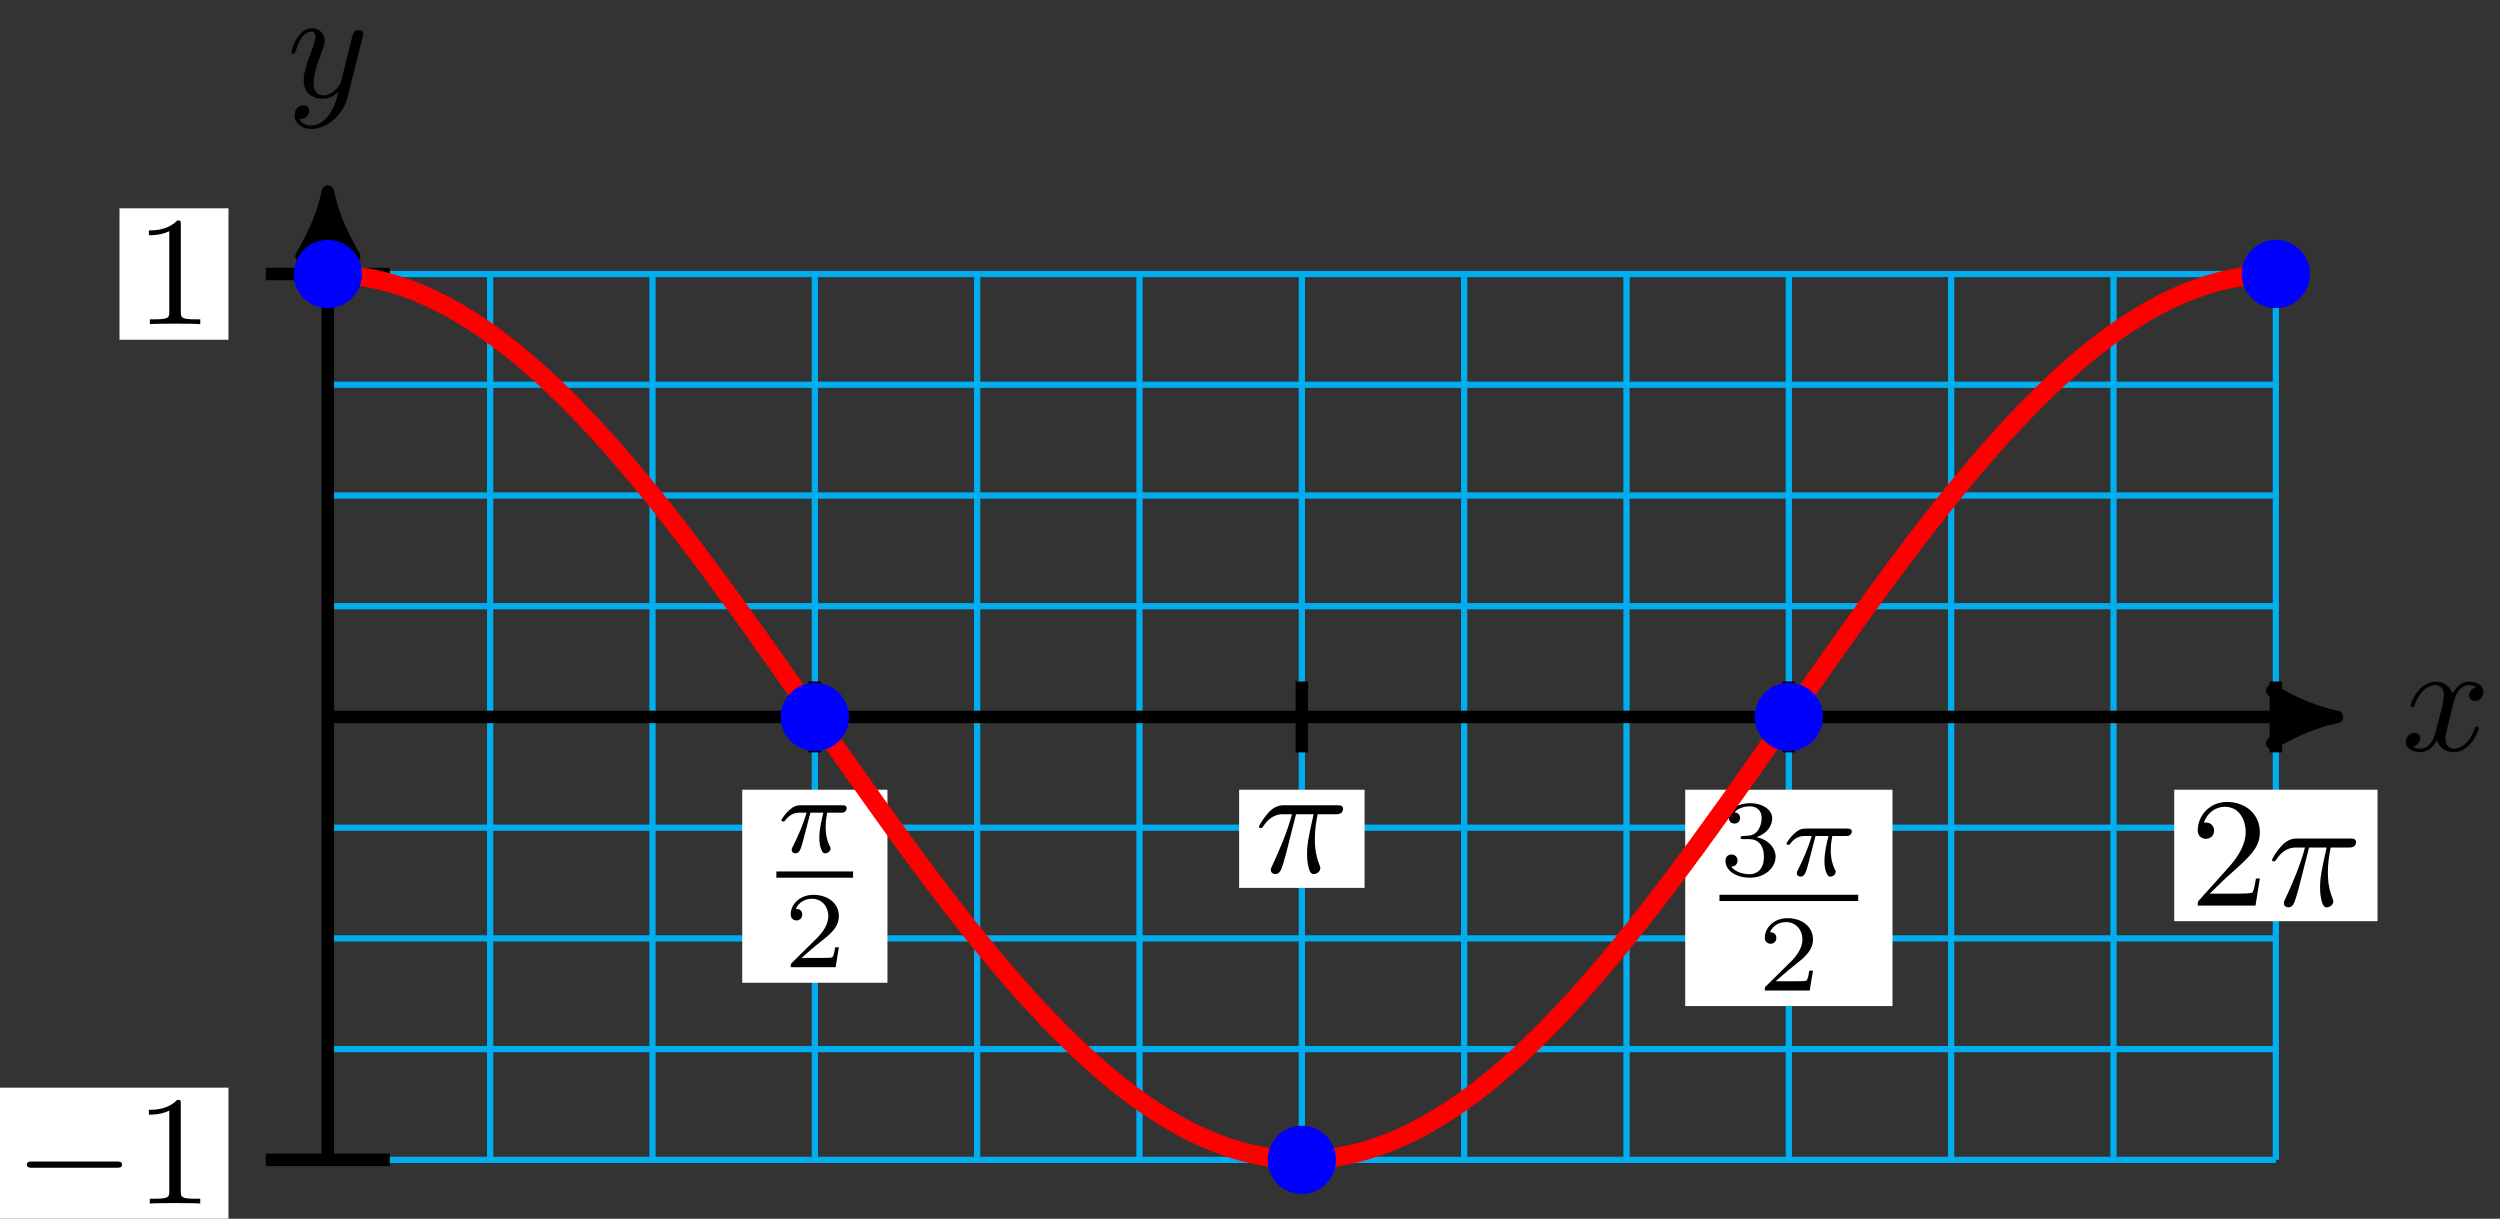 <svg xmlns="http://www.w3.org/2000/svg" xmlns:xlink="http://www.w3.org/1999/xlink" version="1.1" width="160" height="78" viewBox="0 0 160 78">
<rect x="0" y="0" width="160" height="78" fill="#333333" stroke="none"/>
<defs>
<path id="font_1_2" d="M.334 .302C.34 .328 .363 .42 .433 .42 .438 .42 .462 .42 .483 .407 .455 .402 .435 .377 .435 .353 .435 .337 .446 .318 .473 .318 .495 .318 .527 .336 .527 .376 .527 .428 .468 .442 .434 .442 .376 .442 .341 .389 .329 .366 .304 .432 .25 .442 .221 .442 .117 .442 .06 .313 .06 .288 .06 .278 .07 .278 .072 .278 .08 .278 .083 .28 .085 .289 .119 .395 .185 .42 .219 .42 .238 .42 .273 .411 .273 .353 .273 .322 .256 .255 .219 .115 .203 .053 .168 .011 .124 .011 .118 .011 .095 .011 .074 .024 .099 .029 .121 .05 .121 .078 .121 .105 .099 .113 .084 .113 .054 .113 .029 .087 .029 .055 .029 .009 .079-.011 .123-.011 .189-.011 .225 .059 .228 .065 .24 .028 .276-.011 .336-.011 .439-.011 .496 .118 .496 .143 .496 .153 .487 .153 .484 .153 .475 .153 .473 .149 .471 .142 .438 .035 .37 .011 .338 .011 .299 .011 .283 .043 .283 .077 .283 .099 .289 .121 .3 .165L.334 .302Z"/>
<path id="font_1_3" d="M.486 .381C.49 .395 .49 .397 .49 .404 .49 .422 .476 .431 .461 .431 .451 .431 .435 .425 .426 .41 .424 .405 .416 .374 .412 .356 .405 .33 .398 .303 .392 .276L.347 .096C.343 .081 .3 .011 .234 .011 .183 .011 .172 .055 .172 .092 .172 .138 .189 .2 .223 .288 .239 .329 .243 .34 .243 .36 .243 .405 .211 .442 .161 .442 .066 .442 .029 .297 .029 .288 .029 .278 .039 .278 .041 .278 .051 .278 .052 .28 .057 .296 .084 .39 .124 .42 .158 .42 .166 .42 .183 .42 .183 .388 .183 .363 .173 .337 .166 .318 .126 .212 .108 .155 .108 .108 .108 .019 .171-.011 .23-.011 .269-.011 .303 .006 .331 .034 .318-.018 .306-.067 .266-.12 .24-.154 .202-.183 .156-.183 .142-.183 .097-.18 .08-.141 .096-.141 .109-.141 .123-.129 .133-.12 .143-.107 .143-.088 .143-.057 .116-.053 .106-.053 .083-.053 .05-.069 .05-.118 .05-.168 .094-.205 .156-.205 .259-.205 .362-.114 .39-.001L.486 .381Z"/>
<path id="font_2_1" d="M.659 .23C.676 .23 .694 .23 .694 .25 .694 .27 .676 .27 .659 .27H.118C.101 .27 .083 .27 .083 .25 .083 .23 .101 .23 .118 .23H.659Z"/>
<path id="font_3_1" d="M.294 .64C.294 .664 .294 .666 .271 .666 .209 .602 .121 .602 .089 .602V.571C.109 .571 .168 .571 .22 .597V.079C.22 .043 .217 .031 .127 .031H.095V0C.13 .003 .217 .003 .257 .003 .297 .003 .384 .003 .419 0V.031H.387C.297 .031 .294 .042 .294 .079V.64Z"/>
<path id="font_4_1" d="M.311 .363H.43C.415 .303 .393 .212 .393 .133 .393 .093 .398 .066 .404 .044 .42-.006 .433-.01 .449-.01 .472-.01 .496 .011 .496 .035 .496 .043 .494 .047 .488 .057 .469 .094 .451 .151 .451 .233 .451 .252 .451 .292 .465 .363H.59C.608 .363 .616 .363 .627 .371 .641 .381 .644 .397 .644 .402 .644 .431 .618 .431 .601 .431H.224C.183 .431 .155 .422 .11 .38 .084 .357 .045 .303 .045 .294 .045 .282 .058 .282 .062 .282 .073 .282 .074 .284 .08 .293 .131 .363 .193 .363 .215 .363H.276C.245 .253 .191 .135 .161 .075 .155 .062 .145 .041 .142 .037 .141 .033 .139 .029 .139 .022 .139 .006 .151-.01 .174-.01 .214-.01 .225 .035 .249 .125L.311 .363Z"/>
<path id="font_5_1" d="M.505 .182H.471C.468 .16 .458 .101 .445 .091 .437 .085 .36 .085 .346 .085H.162C.267 .178 .302 .206 .362 .253 .436 .312 .505 .374 .505 .469 .505 .59 .399 .664 .271 .664 .147 .664 .063 .577 .063 .485 .063 .434 .106 .429 .116 .429 .14 .429 .169 .446 .169 .482 .169 .5 .162 .535 .11 .535 .141 .606 .209 .628 .256 .628 .356 .628 .408 .55 .408 .469 .408 .382 .346 .313 .314 .277L.073 .039C.063 .03 .063 .028 .063 0H.475L.505 .182Z"/>
<path id="font_1_1" d="M.265 .373H.378C.345 .225 .336 .182 .336 .115 .336 .1 .336 .073 .344 .039 .354-.005 .365-.011 .38-.011 .4-.011 .421 .007 .421 .027 .421 .033 .421 .035 .415 .049 .386 .121 .386 .186 .386 .214 .386 .267 .393 .321 .404 .373H.518C.531 .373 .567 .373 .567 .407 .567 .431 .546 .431 .527 .431H.192C.17 .431 .132 .431 .088 .384 .053 .345 .027 .299 .027 .294 .027 .293 .027 .284 .039 .284 .047 .284 .049 .288 .055 .296 .104 .373 .162 .373 .182 .373H.239C.207 .252 .153 .131 .111 .04 .103 .025 .103 .023 .103 .016 .103-.003 .119-.011 .132-.011 .162-.011 .17 .017 .182 .054 .196 .1 .196 .102 .209 .152L.265 .373Z"/>
<path id="font_5_2" d="M.273 .334C.351 .334 .407 .28 .407 .173 .407 .049 .335 .012 .277 .012 .237 .012 .149 .023 .107 .082 .154 .084 .165 .117 .165 .138 .165 .17 .141 .193 .11 .193 .082 .193 .054 .176 .054 .135 .054 .041 .158-.02 .279-.02 .418-.02 .514 .073 .514 .173 .514 .251 .45 .329 .34 .352 .445 .39 .483 .465 .483 .526 .483 .605 .392 .664 .281 .664 .17 .664 .085 .61 .085 .53 .085 .496 .107 .477 .137 .477 .168 .477 .188 .5 .188 .528 .188 .557 .168 .578 .137 .58 .172 .624 .241 .635 .278 .635 .323 .635 .386 .613 .386 .526 .386 .484 .372 .438 .346 .407 .313 .369 .285 .367 .235 .364 .21 .362 .208 .362 .203 .361 .201 .361 .193 .359 .193 .348 .193 .334 .202 .334 .219 .334H.273Z"/>
<path id="font_3_2" d="M.127 .077 .233 .18C.389 .318 .449 .372 .449 .472 .449 .586 .359 .666 .237 .666 .124 .666 .05 .574 .05 .485 .05 .429 .1 .429 .103 .429 .12 .429 .155 .441 .155 .482 .155 .508 .137 .534 .102 .534 .094 .534 .092 .534 .089 .533 .112 .598 .166 .635 .224 .635 .315 .635 .358 .554 .358 .472 .358 .392 .308 .313 .253 .251L.061 .037C.05 .026 .05 .024 .05 0H.421L.449 .174H.424C.419 .144 .412 .1 .402 .085 .395 .077 .329 .077 .307 .077H.127Z"/>
</defs>
<path transform="matrix(1,0,0,-1,20.981,45.884)" stroke-width=".399" stroke-linecap="butt" stroke-miterlimit="10" stroke-linejoin="miter" fill="none" stroke="#00aeef" d="M0-28.347H124.675M0-21.26H124.675M0-14.173H124.675M0-7.087H124.675M0 0H124.675M0 7.087H124.675M0 14.173H124.675M0 21.26H124.675M0 28.347H124.675M0-28.347V28.347M10.389-28.347V28.347M20.779-28.347V28.347M31.168-28.347V28.347M41.558-28.347V28.347M51.947-28.347V28.347M62.337-28.347V28.347M72.726-28.347V28.347M83.115-28.347V28.347M93.505-28.347V28.347M103.894-28.347V28.347M114.284-28.347V28.347M124.673-28.347V28.347M124.675 28.347"/>
<path transform="matrix(1,0,0,-1,20.981,45.884)" stroke-width=".797" stroke-linecap="butt" stroke-miterlimit="10" stroke-linejoin="miter" fill="none" stroke="#000000" d="M0 0H127.543"/>
<path transform="matrix(1,0,0,-1,148.534,45.884)" d="M1.036 0C-.259 .259-1.554 .777-3.108 1.684-1.554 .518-1.554-.518-3.108-1.684-1.554-.777-.259-.259 1.036 0Z"/>
<path transform="matrix(1,0,0,-1,148.534,45.884)" stroke-width=".797" stroke-linecap="butt" stroke-linejoin="round" fill="none" stroke="#000000" d="M1.036 0C-.259 .259-1.554 .777-3.108 1.684-1.554 .518-1.554-.518-3.108-1.684-1.554-.777-.259-.259 1.036 0Z"/>
<use data-text="x" xlink:href="#font_1_2" transform="matrix(9.963,0,0,-9.963,153.688,48.029)"/>
<path transform="matrix(1,0,0,-1,20.981,45.884)" stroke-width=".797" stroke-linecap="butt" stroke-miterlimit="10" stroke-linejoin="miter" fill="none" stroke="#000000" d="M0-28.347V32.581"/>
<path transform="matrix(0,-1,-1,-0,20.981,13.301)" d="M1.036 0C-.259 .259-1.554 .777-3.108 1.684-1.554 .518-1.554-.518-3.108-1.684-1.554-.777-.259-.259 1.036 0Z"/>
<path transform="matrix(0,-1,-1,-0,20.981,13.301)" stroke-width=".797" stroke-linecap="butt" stroke-linejoin="round" fill="none" stroke="#000000" d="M1.036 0C-.259 .259-1.554 .777-3.108 1.684-1.554 .518-1.554-.518-3.108-1.684-1.554-.777-.259-.259 1.036 0Z"/>
<use data-text="y" xlink:href="#font_1_3" transform="matrix(9.963,0,0,-9.963,18.36,6.21)"/>
<path transform="matrix(1,0,0,-1,20.981,45.884)" stroke-width=".797" stroke-linecap="butt" stroke-miterlimit="10" stroke-linejoin="miter" fill="none" stroke="#000000" d="M3.968-28.347H-3.968"/>
<path transform="matrix(1,0,0,-1,20.981,45.884)" d="M-21.082-32.968H-6.36V-23.725H-21.082Z" fill="#ffffff"/>
<use data-text="&#x2212;" xlink:href="#font_2_1" transform="matrix(9.963,0,0,-9.963,.894,77.027)"/>
<use data-text="1" xlink:href="#font_3_1" transform="matrix(9.963,0,0,-9.963,8.642,77.027)"/>
<path transform="matrix(1,0,0,-1,20.981,45.884)" stroke-width=".797" stroke-linecap="butt" stroke-miterlimit="10" stroke-linejoin="miter" fill="none" stroke="#000000" d="M3.968 28.347H-3.968"/>
<path transform="matrix(1,0,0,-1,20.981,45.884)" d="M-13.333 24.14H-6.36V32.553H-13.333Z" fill="#ffffff"/>
<use data-text="1" xlink:href="#font_3_1" transform="matrix(9.963,0,0,-9.963,8.643,20.745)"/>
<path transform="matrix(1,0,0,-1,20.981,45.884)" stroke-width=".797" stroke-linecap="butt" stroke-miterlimit="10" stroke-linejoin="miter" fill="none" stroke="#000000" d="M31.169 2.268V-2.268"/>
<path transform="matrix(1,0,0,-1,20.981,45.884)" d="M26.522-17.012H35.815V-4.659H26.522Z" fill="#ffffff"/>
<use data-text="&#x03c0;" xlink:href="#font_4_1" transform="matrix(6.974,0,0,-6.974,49.697,54.542)"/>
<path transform="matrix(1,0,0,-1,-55.486,25.578)" stroke-width=".399" stroke-linecap="butt" stroke-miterlimit="10" stroke-linejoin="miter" fill="none" stroke="#000000" d="M105.174-30.395H110.083"/>
<use data-text="2" xlink:href="#font_5_1" transform="matrix(6.974,0,0,-6.974,50.166,61.9)"/>
<path transform="matrix(1,0,0,-1,20.981,45.884)" stroke-width=".797" stroke-linecap="butt" stroke-miterlimit="10" stroke-linejoin="miter" fill="none" stroke="#000000" d="M62.337 2.268V-2.268"/>
<path transform="matrix(1,0,0,-1,20.981,45.884)" d="M58.323-10.941H66.352V-4.659H58.323Z" fill="#ffffff"/>
<use data-text="&#x03c0;" xlink:href="#font_1_1" transform="matrix(9.963,0,0,-9.963,80.305,55.829)"/>
<path transform="matrix(1,0,0,-1,20.981,45.884)" stroke-width=".797" stroke-linecap="butt" stroke-miterlimit="10" stroke-linejoin="miter" fill="none" stroke="#000000" d="M93.506 2.268V-2.268"/>
<path transform="matrix(1,0,0,-1,20.981,45.884)" d="M86.874-18.504H100.138V-4.659H86.874Z" fill="#ffffff"/>
<use data-text="3" xlink:href="#font_5_2" transform="matrix(6.974,0,0,-6.974,110.053,56.034)"/>
<use data-text="&#x03c0;" xlink:href="#font_4_1" transform="matrix(6.974,0,0,-6.974,114.025,56.034)"/>
<path transform="matrix(1,0,0,-1,4.871,27.07)" stroke-width=".399" stroke-linecap="butt" stroke-miterlimit="10" stroke-linejoin="miter" fill="none" stroke="#000000" d="M105.174-30.395H114.054"/>
<use data-text="2" xlink:href="#font_5_1" transform="matrix(6.974,0,0,-6.974,112.509,63.393)"/>
<path transform="matrix(1,0,0,-1,20.981,45.884)" stroke-width=".797" stroke-linecap="butt" stroke-miterlimit="10" stroke-linejoin="miter" fill="none" stroke="#000000" d="M124.675 2.268V-2.268"/>
<path transform="matrix(1,0,0,-1,20.981,45.884)" d="M118.17-13.072H131.18V-4.659H118.17Z" fill="#ffffff"/>
<use data-text="2" xlink:href="#font_3_2" transform="matrix(9.963,0,0,-9.963,140.157,57.96)"/>
<use data-text="&#x03c0;" xlink:href="#font_1_1" transform="matrix(9.963,0,0,-9.963,145.138,57.96)"/>
<path transform="matrix(1,0,0,-1,20.981,45.884)" stroke-width="1.196" stroke-linecap="butt" stroke-miterlimit="10" stroke-linejoin="miter" fill="none" stroke="#ff0000" d="M0 28.347C0 28.347 1.407 28.285 1.948 28.209 2.488 28.133 3.355 27.951 3.895 27.801 4.436 27.651 5.303 27.35 5.843 27.126 6.384 26.902 7.25 26.483 7.791 26.188 8.331 25.893 9.198 25.363 9.739 25 10.279 24.637 11.146 23.998 11.687 23.57 12.227 23.142 13.094 22.402 13.634 21.913 14.175 21.424 15.042 20.591 15.582 20.046 16.122 19.501 16.989 18.581 17.53 17.985 18.07 17.389 18.937 16.392 19.478 15.751 20.018 15.11 20.885 14.046 21.425 13.366 21.966 12.686 22.833 11.564 23.373 10.851 23.913 10.139 24.78 8.971 25.321 8.233 25.861 7.496 26.728 6.292 27.269 5.536 27.809 4.78 28.676 3.551 29.216 2.784 29.757 2.017 30.624 .777 31.164 .006 31.705-.764 32.571-2.004 33.112-2.771 33.652-3.538 34.519-4.766 35.06-5.522 35.6-6.278 36.467-7.483 37.007-8.22 37.548-8.958 38.415-10.127 38.955-10.839 39.496-11.551 40.362-12.674 40.903-13.354 41.443-14.034 42.31-15.099 42.851-15.74 43.391-16.381 44.258-17.378 44.798-17.974 45.339-18.57 46.206-19.491 46.746-20.036 47.287-20.582 48.153-21.415 48.694-21.904 49.234-22.393 50.101-23.133 50.642-23.562 51.182-23.991 52.049-24.63 52.589-24.993 53.13-25.357 53.997-25.888 54.537-26.183 55.078-26.478 55.944-26.897 56.485-27.121 57.025-27.346 57.892-27.648 58.433-27.799 58.973-27.949 59.84-28.132 60.38-28.208 60.921-28.284 61.788-28.346 62.328-28.346 62.869-28.347 63.735-28.285 64.276-28.21 64.816-28.135 65.683-27.953 66.224-27.804 66.764-27.654 67.631-27.353 68.171-27.13 68.712-26.906 69.579-26.488 70.119-26.194 70.66-25.899 71.526-25.37 72.067-25.007 72.607-24.644 73.474-24.005 74.015-23.577 74.555-23.149 75.422-22.41 75.962-21.921 76.503-21.433 77.37-20.601 77.91-20.056 78.451-19.511 79.317-18.591 79.858-17.995 80.398-17.4 81.265-16.403 81.806-15.763 82.346-15.122 83.213-14.058 83.753-13.378 84.294-12.698 85.161-11.576 85.701-10.864 86.242-10.152 87.108-8.984 87.649-8.246 88.189-7.509 89.056-6.305 89.597-5.549 90.137-4.793 91.004-3.565 91.544-2.798 92.085-2.031 92.952-.791 93.492-.02 94.033 .75 94.899 1.99 95.44 2.757 95.98 3.524 96.847 4.753 97.388 5.509 97.928 6.265 98.795 7.47 99.335 8.207 99.876 8.945 100.743 10.114 101.283 10.826 101.824 11.539 102.69 12.662 103.231 13.342 103.771 14.022 104.638 15.087 105.179 15.728 105.719 16.37 106.586 17.367 107.126 17.964 107.667 18.56 108.534 19.481 109.074 20.027 109.615 20.572 110.481 21.406 111.022 21.895 111.562 22.385 112.429 23.126 112.97 23.555 113.51 23.984 114.377 24.623 114.917 24.987 115.458 25.351 116.325 25.882 116.865 26.178 117.406 26.473 118.272 26.893 118.813 27.118 119.353 27.342 120.22 27.645 120.761 27.796 121.301 27.947 122.168 28.13 122.708 28.206 123.249 28.283 124.656 28.346 124.656 28.346"/>
<path transform="matrix(1,0,0,-1,20.981,45.884)" d="M1.984 28.347C1.984 29.443 1.096 30.331 0 30.331-1.096 30.331-1.984 29.443-1.984 28.347-1.984 27.251-1.096 26.362 0 26.362 1.096 26.362 1.984 27.251 1.984 28.347ZM0 28.347" fill="#0000ff"/>
<path transform="matrix(1,0,0,-1,20.981,45.884)" stroke-width=".399" stroke-linecap="butt" stroke-miterlimit="10" stroke-linejoin="miter" fill="none" stroke="#0000ff" d="M1.984 28.347C1.984 29.443 1.096 30.331 0 30.331-1.096 30.331-1.984 29.443-1.984 28.347-1.984 27.251-1.096 26.362 0 26.362 1.096 26.362 1.984 27.251 1.984 28.347ZM0 28.347"/>
<path transform="matrix(1,0,0,-1,20.981,45.884)" d="M33.153 0C33.153 1.096 32.265 1.984 31.169 1.984 30.073 1.984 29.184 1.096 29.184 0 29.184-1.096 30.073-1.984 31.169-1.984 32.265-1.984 33.153-1.096 33.153 0ZM31.169 0" fill="#0000ff"/>
<path transform="matrix(1,0,0,-1,20.981,45.884)" stroke-width=".399" stroke-linecap="butt" stroke-miterlimit="10" stroke-linejoin="miter" fill="none" stroke="#0000ff" d="M33.153 0C33.153 1.096 32.265 1.984 31.169 1.984 30.073 1.984 29.184 1.096 29.184 0 29.184-1.096 30.073-1.984 31.169-1.984 32.265-1.984 33.153-1.096 33.153 0ZM31.169 0"/>
<path transform="matrix(1,0,0,-1,20.981,45.884)" d="M64.322-28.347C64.322-27.251 63.433-26.362 62.337-26.362 61.242-26.362 60.353-27.251 60.353-28.347 60.353-29.443 61.242-30.331 62.337-30.331 63.433-30.331 64.322-29.443 64.322-28.347ZM62.337-28.347" fill="#0000ff"/>
<path transform="matrix(1,0,0,-1,20.981,45.884)" stroke-width=".399" stroke-linecap="butt" stroke-miterlimit="10" stroke-linejoin="miter" fill="none" stroke="#0000ff" d="M64.322-28.347C64.322-27.251 63.433-26.362 62.337-26.362 61.242-26.362 60.353-27.251 60.353-28.347 60.353-29.443 61.242-30.331 62.337-30.331 63.433-30.331 64.322-29.443 64.322-28.347ZM62.337-28.347"/>
<path transform="matrix(1,0,0,-1,20.981,45.884)" d="M95.49 0C95.49 1.096 94.602 1.984 93.506 1.984 92.41 1.984 91.522 1.096 91.522 0 91.522-1.096 92.41-1.984 93.506-1.984 94.602-1.984 95.49-1.096 95.49 0ZM93.506 0" fill="#0000ff"/>
<path transform="matrix(1,0,0,-1,20.981,45.884)" stroke-width=".399" stroke-linecap="butt" stroke-miterlimit="10" stroke-linejoin="miter" fill="none" stroke="#0000ff" d="M95.49 0C95.49 1.096 94.602 1.984 93.506 1.984 92.41 1.984 91.522 1.096 91.522 0 91.522-1.096 92.41-1.984 93.506-1.984 94.602-1.984 95.49-1.096 95.49 0ZM93.506 0"/>
<path transform="matrix(1,0,0,-1,20.981,45.884)" d="M126.659 28.347C126.659 29.443 125.771 30.331 124.675 30.331 123.579 30.331 122.691 29.443 122.691 28.347 122.691 27.251 123.579 26.362 124.675 26.362 125.771 26.362 126.659 27.251 126.659 28.347ZM124.675 28.347" fill="#0000ff"/>
<path transform="matrix(1,0,0,-1,20.981,45.884)" stroke-width=".399" stroke-linecap="butt" stroke-miterlimit="10" stroke-linejoin="miter" fill="none" stroke="#0000ff" d="M126.659 28.347C126.659 29.443 125.771 30.331 124.675 30.331 123.579 30.331 122.691 29.443 122.691 28.347 122.691 27.251 123.579 26.362 124.675 26.362 125.771 26.362 126.659 27.251 126.659 28.347ZM124.675 28.347"/>
</svg>
